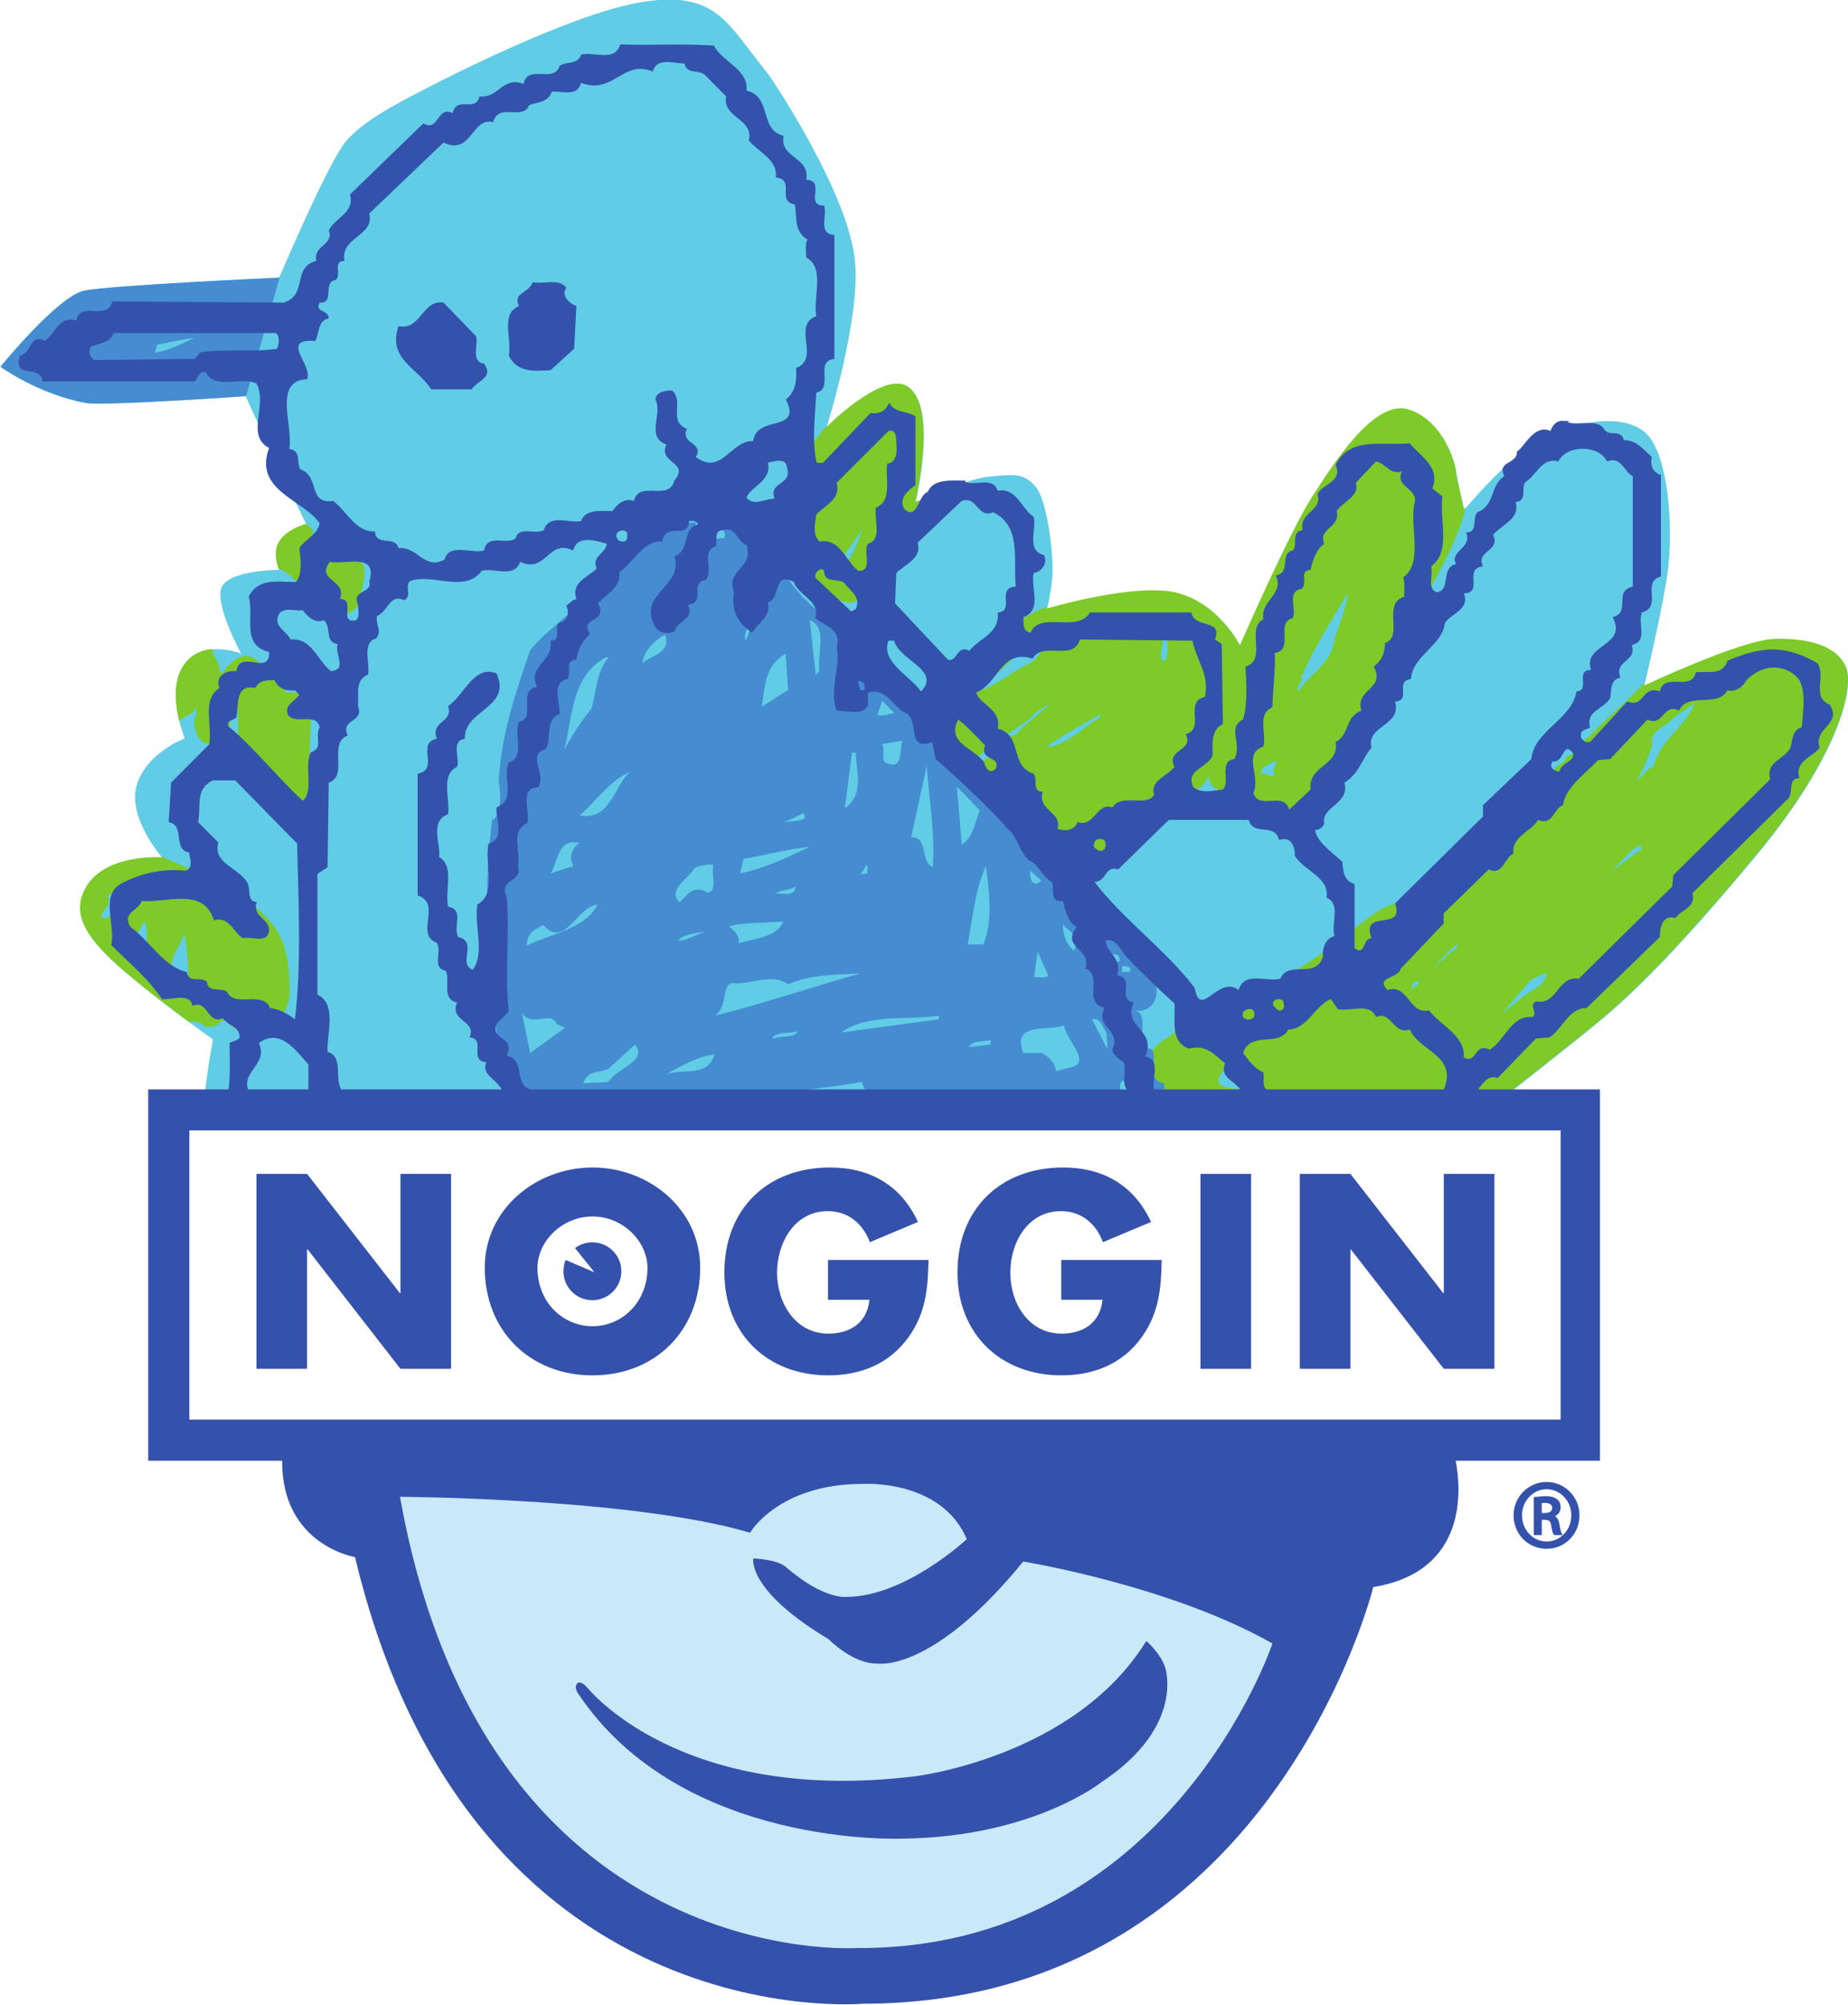 <?xml version="1.0" encoding="UTF-8" standalone="no"?>
<!-- Created with Inkscape (http://www.inkscape.org/) -->
<svg
   xmlns:dc="http://purl.org/dc/elements/1.1/"
   xmlns:cc="http://web.resource.org/cc/"
   xmlns:rdf="http://www.w3.org/1999/02/22-rdf-syntax-ns#"
   xmlns:svg="http://www.w3.org/2000/svg"
   xmlns="http://www.w3.org/2000/svg"
   xmlns:xlink="http://www.w3.org/1999/xlink"
   xmlns:sodipodi="http://sodipodi.sourceforge.net/DTD/sodipodi-0.dtd"
   xmlns:inkscape="http://www.inkscape.org/namespaces/inkscape"
   width="189"
   height="205"
   id="svg2"
   sodipodi:version="0.32"
   inkscape:version="0.45.1"
   inkscape:output_extension="org.inkscape.output.svg.inkscape"
   version="1.0">
  <g
     inkscape:label="Layer 1"
     inkscape:groupmode="layer"
     id="layer1"
     transform="translate(-24.416,-832.011)">
    <g
       id="g3766"
       clip-path="url(#id36)"
       transform="matrix(1,0,0,-1,-108.977,1796.718)">
      <g
         id="g3768"
         clip-path="url(#id37)">
        <g
           id="g3770"
           transform="matrix(5.04,0,0,4.963,536.974,923.908)">
          <use
             id="use3772"
             xlink:href="#id38"
             x="0"
             y="0"
             width="744.094"
             height="1052.362" />
        </g>
      </g>
    </g>
    <g
       id="g9522"
       clip-path="url(#id123)"
       transform="matrix(1,0,0,-1,-108.977,1796.718)">
      <g
         id="g9524"
         transform="matrix(2.989,-5.628,-2.368,-1.258,127.814,907.274)">
        <g
           id="g9526"
           clip-path="url(#id124)">
          <g
             id="g9528"
             transform="matrix(0.462,0,0,-0.929,-9.701e-2,0.965)">
            <use
               id="use9530"
               xlink:href="#id125"
               x="0"
               y="0"
               width="744.094"
               height="1052.362" />
          </g>
        </g>
      </g>
    </g>
    <g
       id="g9532"
       clip-path="url(#id126)"
       transform="matrix(1,0,0,-1,-108.977,1796.718)">
      <g
         id="g9534"
         transform="matrix(2.989,-5.628,-1.607,-0.854,125.844,906.227)">
        <g
           id="g9536"
           clip-path="url(#id127)">
          <g
             id="g9538"
             transform="matrix(0.592,0,0,-1.612,0.257,1.096)">
            <use
               id="use9540"
               xlink:href="#id128"
               x="0"
               y="0"
               width="744.094"
               height="1052.362" />
          </g>
        </g>
      </g>
    </g>
    <g
       id="g9542"
       clip-path="url(#id129)"
       transform="matrix(1,0,0,-1,-108.977,1796.718)">
      <g
         id="g9544"
         transform="matrix(2.989,-5.628,-3.65,-1.938,130.574,908.739)">
        <g
           id="g9546"
           clip-path="url(#id130)">
          <g
             id="g9548"
             transform="matrix(0.953,0,0,-1.02,0.156,1.043)">
            <use
               id="use9550"
               xlink:href="#id131"
               x="0"
               y="0"
               width="744.094"
               height="1052.362" />
          </g>
        </g>
      </g>
    </g>
    <g
       id="g9552"
       clip-path="url(#id132)"
       transform="matrix(1,0,0,-1,-108.977,1796.718)">
      <g
         id="g9554"
         transform="matrix(3.048,0,0,-0.768,128.262,907.264)">
        <g
           id="g9556"
           clip-path="url(#id133)">
          <g
             id="g9558"
             transform="matrix(1,0,0,-0.752,-3.304e-3,0.876)">
            <use
               id="use9560"
               xlink:href="#id134"
               x="0"
               y="0"
               width="744.094"
               height="1052.362" />
          </g>
        </g>
      </g>
    </g>
    <g
       id="g9570"
       clip-path="url(#id138)"
       transform="matrix(1,0,0,-1,-108.977,1796.718)">
      <g
         id="g9572"
         transform="matrix(0,7.154,7.154,0,128.105,898.522)">
        <g
           id="g9574"
           clip-path="url(#id139)">
          <g
             id="g9576"
             transform="matrix(9.5924e-2,0,0,-0.481,0.756,0.229)">
            <use
               id="use9578"
               xlink:href="#id140"
               x="0"
               y="0"
               width="744.094"
               height="1052.362" />
          </g>
        </g>
      </g>
    </g>
    <g
       id="g9580"
       clip-path="url(#id141)"
       transform="matrix(1,0,0,-1,-108.977,1796.718)">
      <g
         id="g9582"
         transform="matrix(-1.304,5.85,2.852,0.636,124.526,901.551)">
        <g
           id="g9584"
           clip-path="url(#id142)">
          <g
             id="g9586"
             transform="matrix(1.042,0,0,-0.978,-0.135,1.01)">
            <use
               id="use9588"
               xlink:href="#id143"
               x="0"
               y="0"
               width="744.094"
               height="1052.362" />
          </g>
        </g>
      </g>
    </g>
    <g
       id="g9590"
       clip-path="url(#id144)"
       transform="matrix(1,0,0,-1,-108.977,1796.718)">
      <g
         id="g9592"
         transform="matrix(3.042,0,0,-0.768,124.73,907.264)">
        <g
           id="g9594"
           clip-path="url(#id145)">
          <g
             id="g9596"
             transform="matrix(1,0,0,-0.752,-3.273e-3,0.876)">
            <use
               id="use9598"
               xlink:href="#id146"
               x="0"
               y="0"
               width="744.094"
               height="1052.362" />
          </g>
        </g>
      </g>
    </g>
    <g
       id="g9600"
       clip-path="url(#id147)"
       transform="matrix(1,0,0,-1,-108.977,1796.718)">
      <g
         id="g9602"
         transform="matrix(1.095,0,0,-0.768,126.251,901.791)">
        <g
           id="g9604"
           clip-path="url(#id148)">
          <g
             id="g9606"
             transform="matrix(2.779,0,0,-0.751,-1.399,0.876)">
            <use
               id="use9608"
               xlink:href="#id149"
               x="0"
               y="0"
               width="744.094"
               height="1052.362" />
          </g>
        </g>
      </g>
    </g>
    <g
       id="g9610"
       clip-path="url(#id150)"
       transform="matrix(1,0,0,-1,-108.977,1796.718)">
      <g
         id="g9612"
         transform="matrix(-4.42,4.42,1.202,1.202,130.805,903.257)">
        <g
           id="g9614"
           clip-path="url(#id151)">
          <g
             id="g9616"
             transform="matrix(0.458,0,0,-1.682,0.274,1.184)">
            <use
               id="use9618"
               xlink:href="#id152"
               x="0"
               y="0"
               width="744.094"
               height="1052.362" />
          </g>
        </g>
      </g>
    </g>
    <g
       id="g9620"
       clip-path="url(#id153)"
       transform="matrix(1,0,0,-1,-108.977,1796.718)">
      <g
         id="g9622"
         transform="matrix(-4.42,4.42,2.627,2.627,128.393,900.844)">
        <g
           id="g9624"
           clip-path="url(#id154)">
          <g
             id="g9626"
             transform="matrix(0.564,0,0,-0.949,-0.122,0.974)">
            <use
               id="use9628"
               xlink:href="#id155"
               x="0"
               y="0"
               width="744.094"
               height="1052.362" />
          </g>
        </g>
      </g>
    </g>
    <g
       id="g9630"
       clip-path="url(#id156)"
       transform="matrix(1,0,0,-1,-108.977,1796.718)">
      <g
         id="g9632"
         transform="matrix(1.099,0,0,-0.772,129.783,901.796)">
        <g
           id="g9634"
           clip-path="url(#id157)">
          <g
             id="g9636"
             transform="matrix(2.773,0,0,-0.753,-1.393,0.876)">
            <use
               id="use9638"
               xlink:href="#id158"
               x="0"
               y="0"
               width="744.094"
               height="1052.362" />
          </g>
        </g>
      </g>
    </g>
    <g
       id="g10128"
       clip-path="url(#id189)"
       transform="matrix(1,0,0,-1,-108.977,1796.718)">
      <g
         id="g10130"
         clip-path="url(#id190)">
        <g
           id="g10132"
           transform="matrix(5.04,0,0,4.848,279.143,797.977)">
          <use
             id="use10134"
             xlink:href="#id191"
             x="0"
             y="0"
             width="744.094"
             height="1052.362" />
        </g>
      </g>
    </g>
    <g
       id="g10492"
       clip-path="url(#id223)"
       transform="matrix(1,0,0,-1,-108.977,1796.718)">
      <g
         id="g10494"
         clip-path="url(#id224)">
        <g
           id="g10496"
           clip-path="url(#id225)">
          <g
             id="g10498"
             transform="matrix(40.089,0,0,20.1,350.61,945.97)">
            <use
               id="use10500"
               xlink:href="#id226"
               x="0"
               y="0"
               width="744.094"
               height="1052.362" />
          </g>
        </g>
      </g>
    </g>
    <g
       id="g10728"
       clip-path="url(#id242)"
       transform="matrix(1,0,0,-1,-108.977,1796.718)">
      <g
         id="g10730"
         transform="matrix(8.4,0,0,8.391,437.857,826.414)">
        <use
           id="use10732"
           xlink:href="#id243"
           x="0"
           y="0"
           width="744.094"
           height="1052.362" />
      </g>
    </g>
    <g
       id="g11250"
       clip-path="url(#id290)"
       transform="matrix(1,0,0,-1,-108.977,1796.718)">
      <g
         id="g11252"
         transform="matrix(-8.678,12.389,14.345,10.04,421.369,789.323)">
        <g
           id="g11254"
           clip-path="url(#id291)">
          <g
             id="g11256"
             transform="matrix(1.091,0,0,-1.095,-0.101,0.991)">
            <use
               id="use11258"
               xlink:href="#id292"
               x="0"
               y="0"
               width="744.094"
               height="1052.362" />
          </g>
        </g>
      </g>
    </g>
    <g
       id="g11322"
       clip-path="url(#id299)"
       transform="matrix(1,0,0,-1,-108.977,1796.718)">
      <g
         id="g11324"
         transform="matrix(9.419,-9.498,-6.99,-7.048,211.691,779.406)">
        <g
           id="g11326"
           clip-path="url(#id300)">
          <g
             id="g11328"
             transform="matrix(1.151,0,0,-1.552,-1.7009e-2,1.203)">
            <use
               id="use11330"
               xlink:href="#id301"
               x="0"
               y="0"
               width="744.094"
               height="1052.362" />
          </g>
        </g>
      </g>
    </g>
    <g
       id="g11332"
       clip-path="url(#id302)"
       transform="matrix(1,0,0,-1,-108.977,1796.718)">
      <g
         id="g11334"
         transform="matrix(-11.075,-2.993,-3.117,11.73,221.587,769.219)">
        <g
           id="g11336"
           clip-path="url(#id303)">
          <g
             id="g11338"
             transform="matrix(1.081,0,0,-1.085,-4.0782e-2,1.04)">
            <use
               id="use11340"
               xlink:href="#id304"
               x="0"
               y="0"
               width="744.094"
               height="1052.362" />
          </g>
        </g>
      </g>
    </g>
    <g
       id="g11492"
       clip-path="url(#id319)"
       transform="matrix(15.183,0,0,-15.183,-5557.79,12661.801)">
      <g
         id="g11494"
         clip-path="url(#id320)">
        <g
           id="g11496"
           clip-path="url(#id321)">
          <path
             id="path11498"
             d="M 369.045,771.606 C 369.009,771.672 369.038,771.752 369.052,771.869 C 369.067,771.987 369.096,772.147 369.096,772.147 C 369.096,772.147 368.833,772.33 368.592,772.528 C 368.35,772.725 368.153,772.91 368.214,773.105 C 368.308,773.403 368.755,773.37 368.755,773.37 C 368.755,773.37 368.517,773.64 368.583,773.86 C 368.649,774.079 368.906,774.174 368.906,774.174 C 368.906,774.174 368.775,774.496 368.906,774.672 C 369.038,774.847 369.286,774.745 369.286,774.745 C 369.286,774.745 369.089,775.104 369.162,775.206 C 369.235,775.309 369.542,775.309 369.542,775.309 C 369.542,775.309 369.491,775.426 369.55,775.506 C 369.608,775.587 369.725,775.616 369.725,775.616 L 369.506,776.062 L 369.316,776.479 C 369.316,776.479 368.357,776.412 368.239,776.433 C 367.918,776.491 367.663,776.677 367.663,776.677 C 367.663,776.677 368.05,777.152 368.226,777.189 C 368.401,777.226 369.542,777.277 369.542,777.277 C 369.542,777.277 369.872,778.052 369.989,778.192 C 370.106,778.331 370.318,778.44 370.486,778.528 C 370.654,778.616 371.481,779.04 371.956,779.128 C 372.432,779.216 372.541,779.026 372.724,778.792 C 372.907,778.557 372.849,778.63 372.849,778.63 C 372.849,778.63 373.384,777.846 373.422,777.376 C 373.455,776.983 373.229,776.267 373.229,776.267 C 373.229,776.267 373.602,776.64 373.77,776.545 C 373.987,776.423 373.829,775.762 373.829,775.762 C 373.829,775.762 374.163,775.922 374.324,775.937 C 374.485,775.951 374.555,775.966 374.636,775.871 C 374.716,775.776 374.752,775.449 374.752,775.307 C 374.751,775.187 374.714,775.045 374.714,775.045 C 374.714,775.045 375.328,775.228 375.606,775.147 C 375.884,775.067 376.016,774.796 376.016,774.796 C 376.016,774.796 376.352,775.565 376.499,775.791 C 376.645,776.018 376.923,776.465 377.157,776.384 C 377.391,776.304 377.464,776.026 377.471,775.967 C 377.479,775.909 377.525,775.713 377.525,775.713 C 377.525,775.713 377.853,776.114 378.094,776.217 C 378.336,776.319 378.586,776.353 378.733,776.243 C 378.879,776.133 378.934,775.71 378.901,775.344 C 378.882,775.131 378.737,774.526 378.737,774.526 C 378.737,774.526 379.388,774.833 379.615,774.84 C 379.841,774.847 380.039,774.796 380.098,774.65 C 380.156,774.504 380.032,774.035 379.497,773.391 C 378.964,772.747 378.657,772.455 378.466,772.294 C 378.276,772.133 377.647,771.643 377.647,771.643 C 377.647,771.643 369.082,771.54 369.045,771.606"
             style="fill:#61cce5;fill-rule:evenodd;stroke:none" />
          <path
             id="path11500"
             d="M 373.129,776.153 C 373.161,776.195 373.194,776.238 373.229,776.278 C 373.227,776.273 373.227,776.27 373.227,776.27 C 373.227,776.27 373.599,776.643 373.768,776.548 C 373.985,776.426 373.826,775.766 373.826,775.766 C 373.826,775.766 373.837,775.77 373.854,775.778 C 373.853,775.772 373.853,775.765 373.852,775.758 C 373.769,775.521 373.572,775.363 373.473,775.134 C 373.449,775.11 373.422,775.09 373.386,775.086 C 373.276,775.098 373.212,775.185 373.149,775.256 C 373.114,775.311 373.177,775.379 373.129,775.426 C 373.133,775.556 373.125,775.675 373.102,775.786 C 373.094,775.92 373.106,776.042 373.129,776.153 z M 373.346,775.402 C 373.355,775.379 373.331,775.351 373.346,775.343 C 373.433,775.422 373.449,775.556 373.504,775.659 C 373.469,775.56 373.398,775.489 373.346,775.402"
             style="fill:#7dca28;fill-rule:nonzero;stroke:none" />
          <path
             id="path11502"
             d="M 374.241,773.88 L 373.808,774.326 C 373.818,774.339 373.829,774.351 373.839,774.363 C 373.909,774.455 374.02,774.498 374.101,774.579 C 374.232,774.694 374.332,774.845 374.49,774.929 C 374.555,774.988 374.631,775.029 374.715,775.061 C 374.713,775.053 374.711,775.048 374.711,775.048 C 374.711,775.048 375.326,775.231 375.604,775.151 C 375.882,775.07 376.013,774.8 376.013,774.8 C 376.013,774.8 376.35,775.568 376.496,775.795 C 376.642,776.021 376.921,776.468 377.155,776.388 C 377.389,776.307 377.462,776.029 377.469,775.97 C 377.476,775.912 377.522,775.716 377.522,775.716 C 377.522,775.716 377.526,775.722 377.534,775.731 C 377.501,775.559 377.37,775.323 377.297,775.184 C 377.204,774.86 377.012,774.613 376.881,774.313 C 376.785,774.097 376.623,773.928 376.542,773.704 C 376.523,773.658 376.465,773.681 376.427,773.677 C 376.28,773.716 376.134,773.747 375.992,773.785 C 375.918,773.823 375.792,773.816 375.803,773.935 C 375.776,773.812 375.633,773.801 375.576,773.704 C 375.457,773.623 375.349,773.535 375.214,773.481 C 375.092,773.376 374.923,773.342 374.763,773.293 L 374.241,773.88 z M 376.739,775.149 L 376.665,775.029 C 376.581,774.883 376.492,774.744 376.427,774.586 C 376.438,774.54 376.388,774.54 376.407,774.49 C 376.477,774.602 376.615,774.667 376.646,774.814 C 376.669,774.929 376.731,775.033 376.739,775.149 z M 374.725,774.883 C 374.683,774.852 374.633,774.833 374.602,774.791 C 374.471,774.721 374.375,774.602 374.271,774.498 C 374.386,774.54 374.475,774.621 374.587,774.675 C 374.675,774.71 374.69,774.821 374.756,774.883 L 374.725,774.883 z M 375.503,774.864 C 375.495,774.814 375.476,774.771 375.483,774.71 C 375.491,774.702 375.503,774.683 375.514,774.702 C 375.526,774.744 375.541,774.837 375.503,774.864 z M 375.26,774.675 L 375.252,774.675 C 375.245,774.721 375.28,774.748 375.28,774.791 C 375.295,774.748 375.275,774.706 375.26,774.675 z M 375.072,774.567 C 375.091,774.521 375.033,774.529 375.022,774.509 L 375.01,774.509 C 375.022,774.532 375.048,774.556 375.072,774.567 z M 374.698,774.109 C 374.71,774.12 374.737,774.12 374.756,774.12 C 374.856,774.155 374.94,774.221 375.022,774.286 C 375.041,774.297 375.075,774.301 375.072,774.336 C 374.948,774.263 374.814,774.194 374.698,774.109 z M 375.376,774.328 C 375.399,774.278 375.341,774.301 375.326,774.286 C 375.326,774.317 375.357,774.317 375.376,774.328 z M 374.751,774.432 C 374.708,774.378 374.635,774.363 374.601,774.309 C 374.493,774.224 374.377,774.163 374.273,774.07 C 374.258,774.047 374.227,774.047 374.216,774.02 C 374.369,773.997 374.373,774.182 374.504,774.197 C 374.578,774.29 374.689,774.347 374.751,774.432 z M 376.15,773.935 C 376.188,773.947 376.203,773.916 376.246,773.924 C 376.242,773.935 376.253,773.955 376.234,773.955 C 376.246,773.978 376.253,774.001 376.265,774.024 C 376.215,774.009 376.161,773.986 376.15,773.935 z M 375.11,774.012 C 375.01,773.962 374.91,773.897 374.81,773.866 C 374.906,773.92 374.995,773.986 375.11,774.012"
             style="fill:#7dca28;fill-rule:nonzero;stroke:none" />
          <path
             id="path11504"
             d="M 370.112,775.334 C 370.085,775.388 370.02,775.384 369.974,775.407 C 369.866,775.372 369.912,775.503 369.847,775.519 C 369.75,775.476 369.793,775.584 369.743,775.604 L 369.72,775.618 C 369.701,775.613 369.6,775.582 369.547,775.509 C 369.538,775.496 369.531,775.481 369.526,775.466 C 369.518,775.437 369.518,775.407 369.522,775.381 C 369.526,775.351 369.534,775.327 369.538,775.317 C 369.621,775.286 369.67,775.213 369.731,775.153 C 369.831,775.118 369.87,774.995 370.008,775.014 C 370.035,775.033 370.062,775.045 370.078,775.08 C 370.089,775.164 370.128,775.249 370.112,775.334"
             style="fill:#7dca28;fill-rule:nonzero;stroke:none" />
          <path
             id="path11506"
             d="M 368.981,774.386 C 369,774.351 368.973,774.324 368.969,774.293 C 368.973,774.228 368.992,774.163 369.05,774.139 C 369.1,774.136 369.15,774.139 369.166,774.17 C 369.227,774.221 369.2,774.328 369.258,774.378 C 369.27,774.317 369.262,774.251 369.266,774.19 C 369.285,774.078 369.285,773.939 369.404,773.901 C 369.423,773.893 369.42,773.858 369.45,773.854 C 369.462,773.812 369.52,773.808 369.531,773.758 C 369.581,773.739 369.612,773.689 369.682,773.693 C 369.751,773.704 369.755,773.793 369.766,773.851 C 369.735,773.986 369.747,774.167 369.758,774.309 C 369.716,774.336 369.712,774.394 369.705,774.448 C 369.682,774.486 369.62,774.49 369.581,774.479 C 369.597,774.559 369.566,774.602 369.52,774.633 C 369.474,774.64 369.439,774.625 369.416,774.61 L 369.416,774.671 C 369.397,774.71 369.354,774.725 369.312,774.733 C 369.243,774.713 369.196,774.671 369.158,774.613 L 369.139,774.629 C 369.146,774.694 369.096,774.713 369.092,774.775 C 369.092,774.776 369.091,774.776 369.09,774.776 C 369.024,774.77 368.955,774.744 368.904,774.675 C 368.823,774.567 368.841,774.403 368.868,774.293 C 368.87,774.294 368.871,774.293 368.873,774.293 C 368.908,774.332 368.969,774.332 368.981,774.386"
             style="fill:#7dca28;fill-rule:nonzero;stroke:none" />
          <path
             id="path11508"
             d="M 368.93,772.268 C 368.834,772.339 368.709,772.433 368.589,772.531 C 368.348,772.729 368.15,772.914 368.212,773.108 C 368.306,773.406 368.752,773.373 368.752,773.373 C 368.752,773.373 368.75,773.375 368.747,773.379 C 369.003,773.267 369.312,773.147 369.489,772.93 C 369.585,772.822 369.612,772.66 369.612,772.483 C 369.62,772.379 369.558,772.324 369.554,772.232 C 369.52,772.194 369.458,772.194 369.404,772.209 C 369.381,772.217 369.362,772.232 369.35,772.251 C 369.323,772.232 369.3,772.217 369.254,772.224 C 369.204,772.217 369.189,772.309 369.142,772.259 C 369.119,772.236 369.085,772.228 369.042,772.232 C 369.021,772.264 368.976,772.267 368.93,772.268 z M 368.388,773.114 C 368.419,773.033 368.33,773.014 368.349,772.964 C 368.457,772.953 368.423,773.084 368.465,773.134 C 368.45,773.114 368.403,773.138 368.388,773.114 z M 368.634,772.941 L 368.58,772.849 C 368.542,772.783 368.611,772.76 368.627,772.714 C 368.65,772.725 368.63,772.764 368.65,772.779 C 368.646,772.833 368.661,772.902 368.634,772.941 z M 368.904,772.868 C 368.881,772.772 368.804,772.721 368.819,772.602 C 368.811,772.59 368.811,772.575 368.811,772.556 L 368.927,772.529 C 368.935,772.652 368.919,772.76 368.904,772.868"
             style="fill:#7dca28;fill-rule:nonzero;stroke:none" />
          <path
             id="path11510"
             d="M 375.333,772.019 C 375.366,772.041 375.399,772.062 375.433,772.082 C 375.472,772.136 375.541,772.159 375.587,772.209 C 375.699,772.221 375.738,772.332 375.857,772.328 C 375.942,772.371 376.034,772.398 376.111,772.452 C 376.33,772.567 376.546,772.69 376.727,772.868 C 376.846,772.914 376.923,773.03 377.058,773.06 C 377.135,773.13 377.278,773.107 377.343,773.191 C 377.366,773.218 377.393,773.226 377.416,773.245 C 377.54,773.353 377.647,773.477 377.77,773.577 L 378.132,773.947 C 378.128,774.012 378.213,773.989 378.209,774.051 C 378.29,774.066 378.309,774.155 378.371,774.19 C 378.483,774.317 378.617,774.413 378.729,774.54 C 378.732,774.542 378.735,774.543 378.738,774.545 C 378.736,774.534 378.735,774.529 378.735,774.529 C 378.735,774.529 379.385,774.836 379.612,774.844 C 379.839,774.851 380.036,774.8 380.095,774.653 C 380.154,774.507 380.029,774.039 379.495,773.395 C 378.961,772.751 378.654,772.458 378.464,772.297 C 378.329,772.183 377.975,771.905 377.779,771.752 C 377.596,771.756 377.37,771.78 377.223,771.751 L 376.638,771.751 C 376.608,771.704 376.523,771.735 376.496,771.689 C 376.315,771.62 376.053,771.662 375.834,771.65 C 375.799,771.716 375.676,771.662 375.626,771.704 C 375.595,771.716 375.549,771.708 375.526,771.724 C 375.497,771.724 375.467,771.724 375.437,771.724 L 375.333,772.019 z M 378.914,774.29 C 378.864,774.251 378.764,774.209 378.791,774.124 C 378.756,774.039 378.733,773.955 378.679,773.889 C 378.725,773.912 378.752,773.966 378.802,773.989 C 378.845,774.17 379.022,774.255 379.08,774.421 C 379.033,774.367 378.96,774.344 378.914,774.29 z M 378.71,773.458 C 378.633,773.415 378.579,773.338 378.513,773.276 C 378.583,773.322 378.648,773.384 378.721,773.427 L 378.71,773.458 z M 376.896,772.675 C 376.92,772.683 376.939,772.698 376.966,772.698 C 377.058,772.718 377.127,772.783 377.17,772.856 C 377.077,772.798 376.97,772.756 376.896,772.675 z M 377.478,772.791 C 377.428,772.744 377.355,772.687 377.324,772.629 C 377.347,772.648 377.358,772.679 377.389,772.687 C 377.408,772.737 377.485,772.737 377.478,772.791 z M 377.959,772.532 C 377.901,772.456 377.832,772.394 377.782,772.317 C 377.82,772.359 377.863,772.382 377.901,772.417 C 377.959,772.479 378.075,772.498 378.082,772.598 C 378.04,772.575 377.99,772.567 377.959,772.532 z M 377.181,772.525 C 377.17,772.521 377.17,772.486 377.181,772.483 C 377.189,772.506 377.223,772.513 377.223,772.544 C 377.212,772.536 377.189,772.536 377.181,772.525 z M 375.992,771.989 C 375.953,771.939 375.853,771.943 375.872,771.851 C 375.93,771.793 376.073,771.82 376.161,771.828 L 376.161,771.866 C 376.096,771.901 376.073,771.978 375.992,771.989"
             style="fill:#7dca28;fill-rule:nonzero;stroke:none" />
          <path
             id="path11512"
             d="M 372.345,775.63 C 372.361,775.581 372.313,775.54 372.329,775.5 L 372.54,775.524 C 372.564,775.573 372.499,775.589 372.483,775.622 C 372.751,775.589 372.897,775.321 373.068,775.126 C 373.604,774.614 374.156,774.086 374.651,773.558 C 375,773.273 375.211,772.875 375.447,772.518 C 375.472,772.404 375.407,772.331 375.309,772.339 C 375.423,772.306 375.284,772.103 375.423,772.079 C 375.463,771.998 375.374,771.876 375.504,771.851 L 375.504,771.665 L 375.276,771.665 C 375.228,771.738 375.341,771.851 375.22,771.868 C 375.179,771.811 375.244,771.746 375.236,771.673 L 371.2,771.665 C 371.151,771.673 371.062,771.681 371.054,771.754 C 371.192,771.924 370.989,772.071 371.005,772.25 C 370.94,772.729 370.916,773.184 370.981,773.655 L 370.981,773.623 C 371.038,773.663 371.038,773.801 371.021,773.883 C 371.038,774.2 371.135,774.484 371.233,774.768 C 371.371,774.939 371.622,775.077 371.72,775.272 C 371.842,775.418 372.036,775.443 372.126,775.597 C 372.191,775.622 372.272,775.622 372.345,775.63 z M 372.353,775.321 C 372.329,775.313 372.321,775.305 372.329,775.272 C 372.337,775.288 372.369,775.296 372.353,775.321 z M 372.767,775.175 C 372.654,775.158 372.759,775.045 372.678,775.012 C 372.751,774.955 372.654,774.89 372.686,774.833 C 372.743,774.988 372.808,775.142 372.889,775.28 C 372.8,775.362 372.784,775.231 372.767,775.175 z M 373.116,774.971 L 373.157,774.598 L 373.181,774.63 C 373.165,774.744 373.238,774.923 373.116,774.971 z M 371.988,774.679 C 372.045,774.736 372.183,774.744 372.142,774.874 C 372.069,774.833 371.996,774.76 371.988,774.679 z M 372.97,774.5 L 372.954,774.744 C 372.808,774.663 372.816,774.517 372.792,774.387 L 372.97,774.5 z M 371.744,774.72 C 371.452,774.565 371.541,774.183 371.403,773.94 C 371.444,774.094 371.541,774.24 371.647,774.378 C 371.679,774.492 371.679,774.622 371.76,774.72 L 371.744,774.72 z M 373.604,774.427 L 373.571,774.33 C 373.612,774.321 373.652,774.338 373.685,774.346 L 373.604,774.427 z M 373.604,774.135 C 373.628,774.094 373.587,774.013 373.644,774.004 C 373.75,773.964 373.717,774.118 373.742,774.159 C 373.693,774.151 373.644,774.143 373.604,774.135 z M 373.401,774.078 L 373.352,773.704 C 373.482,773.793 373.433,773.94 373.425,774.078 L 373.401,774.078 z M 373.904,773.988 L 373.799,773.509 C 373.92,773.509 373.855,773.347 373.945,773.306 C 373.961,773.542 373.92,773.761 373.904,773.988 z M 371.907,773.948 C 371.777,773.899 371.671,773.745 371.566,773.655 C 371.777,773.615 371.801,773.866 371.907,773.948 z M 374.107,773.85 L 374.14,773.46 C 374.213,773.501 374.229,773.606 374.262,773.688 L 374.107,773.85 z M 373.076,773.671 L 372.938,773.606 C 372.987,773.623 373.043,773.606 373.084,773.639 L 373.076,773.671 z M 371.371,773.265 L 371.525,773.314 C 371.492,773.363 371.509,773.436 371.566,773.468 C 371.419,773.509 371.419,773.338 371.371,773.265 z M 372.67,773.363 L 372.646,773.265 C 372.816,773.298 372.962,773.371 373.116,773.444 C 372.962,773.428 372.816,773.387 372.67,773.363 z M 372.345,773.306 C 372.304,773.233 372.15,773.152 372.24,773.07 L 372.288,773.119 C 372.321,773.16 372.386,773.168 372.426,773.135 C 372.499,773.143 372.451,773.257 372.467,773.322 C 372.418,773.33 372.386,773.314 372.345,773.306 z M 373.498,773.322 L 373.458,773.257 L 373.506,773.265 C 373.498,773.282 373.514,773.322 373.498,773.322 z M 374.302,773.314 C 374.229,773.152 374.213,772.965 374.18,772.786 L 374.286,772.786 C 374.351,772.94 374.326,773.152 374.302,773.314 z M 374.602,773.282 C 374.594,773.233 374.619,773.16 374.676,773.216 L 374.602,773.282 z M 372.873,773.119 C 372.889,773.152 373.019,773.087 373.019,773.176 C 372.97,773.143 372.914,773.16 372.873,773.119 z M 371.687,773.054 C 371.549,773.046 371.468,772.753 371.322,772.916 C 371.249,772.883 371.216,772.859 371.208,772.778 C 371.354,772.851 371.606,772.891 371.687,773.054 z M 374.814,773.005 C 374.822,772.907 374.814,772.81 374.895,772.745 C 374.976,772.883 374.765,772.875 374.814,773.005 z M 372.573,772.907 C 372.605,772.883 372.646,772.843 372.637,772.794 C 372.743,772.826 372.897,772.835 372.938,772.94 C 372.816,772.932 372.629,772.932 372.573,772.907 z M 372.231,772.81 C 372.321,772.818 372.386,772.883 372.475,772.883 C 372.386,772.867 372.256,772.859 372.231,772.81 z M 374.651,772.737 L 374.627,772.566 C 374.659,772.566 374.7,772.558 374.724,772.574 L 374.651,772.737 z M 375.138,772.696 C 375.147,772.672 375.179,772.664 375.203,772.672 L 375.203,772.688 C 375.203,772.721 375.155,772.737 375.138,772.696 z M 375.22,772.64 L 375.22,772.599 C 375.236,772.607 375.276,772.591 375.276,772.615 C 375.276,772.64 375.244,772.64 375.22,772.64 z M 372.97,772.518 C 372.857,772.599 372.719,772.51 372.589,772.526 C 372.524,772.51 372.564,772.363 372.475,772.306 C 372.808,772.388 373.133,772.501 373.458,772.591 C 373.287,772.583 373.116,772.583 372.97,772.518 z M 371.176,772.331 L 371.233,772.055 L 371.468,772.225 L 371.411,772.25 C 371.379,772.347 371.233,772.217 371.176,772.331 z M 373.328,772.193 L 373.985,772.282 L 373.985,772.306 C 373.774,772.274 373.506,772.323 373.328,772.193 z M 375.017,772.282 L 375.122,772.079 L 375.114,772.193 C 375.09,772.225 375.073,772.298 375.017,772.282 z M 374.554,772.055 L 374.676,772.055 C 374.724,772.038 374.773,771.981 374.773,771.933 L 374.871,771.957 C 375.025,771.99 374.838,772.144 374.83,772.241 C 374.724,772.201 374.473,772.266 374.554,772.055 z M 372.865,772.16 L 372.873,772.152 C 372.93,772.176 373.011,772.152 373.035,772.201 C 372.978,772.185 372.905,772.201 372.865,772.16 z M 374.335,772.144 C 374.286,772.127 374.213,772.144 374.188,772.095 L 374.335,772.112 L 374.335,772.144 z M 371.939,772.112 L 371.76,771.949 C 371.687,771.917 371.622,771.941 371.59,771.851 L 371.76,771.86 C 371.817,771.957 372.028,771.998 371.939,772.112 z M 372.475,772.046 C 372.353,772.03 372.248,771.965 372.142,771.908 C 372.256,771.957 372.426,771.884 372.475,772.046 z M 373.466,771.86 C 373.198,771.811 372.914,771.794 372.637,771.762 L 373.506,771.762 L 373.466,771.86 z M 375.057,771.705 C 375.049,771.713 375.033,771.713 375.025,771.713 L 375.041,771.754 L 375.057,771.705"
             style="fill:#458cd1;fill-rule:nonzero;stroke:none" />
          <path
             id="path11514"
             d="M 369.319,776.479 C 369.319,776.479 368.36,776.412 368.242,776.433 C 367.921,776.492 367.666,776.677 367.666,776.677 C 367.666,776.677 368.053,777.152 368.229,777.189 C 368.404,777.226 369.545,777.277 369.545,777.277 L 369.319,776.479 z M 368.719,776.826 L 368.706,776.771 C 368.802,776.789 368.884,776.83 368.97,776.871 C 368.884,776.862 368.802,776.839 368.719,776.826"
             style="fill:#458cd1;fill-rule:nonzero;stroke:none" />
          <path
             id="path11516"
             d="M 379.988,774.4 C 379.859,774.453 379.965,774.589 379.904,774.68 C 379.904,774.68 379.767,774.769 379.616,774.773 C 379.465,774.777 379.297,774.696 379.297,774.696 C 379.267,774.597 379.168,774.627 379.085,774.62 C 379.054,774.483 378.873,774.627 378.842,774.49 C 378.721,774.536 378.743,774.377 378.622,774.422 L 378.372,774.149 L 378.342,774.149 C 378.326,774.164 378.304,774.172 378.311,774.202 C 378.311,774.232 378.349,774.232 378.372,774.248 C 378.342,774.361 378.463,774.369 378.508,774.445 C 378.516,774.498 378.508,774.574 378.577,774.582 C 378.531,774.703 378.691,774.688 378.653,774.802 C 378.766,774.832 378.691,774.938 378.721,775.022 C 378.865,775.06 378.713,775.227 378.85,775.265 L 378.85,775.948 C 378.796,775.963 378.774,776.016 378.789,776.069 C 378.728,776.123 378.683,776.183 378.599,776.183 C 378.584,776.259 378.501,776.206 378.47,776.252 C 378.425,776.335 378.288,776.274 378.22,776.305 L 378.235,776.312 L 378.197,776.312 C 378.144,776.32 378.114,776.274 378.106,776.244 C 377.993,776.297 377.924,776.123 377.879,776.107 C 377.886,776.016 377.742,776.047 377.795,775.94 C 377.697,775.88 377.735,775.743 377.613,775.697 C 377.575,775.652 377.621,775.561 377.537,775.561 C 377.583,775.455 377.424,775.439 377.469,775.348 C 377.363,775.325 377.439,775.174 377.34,775.158 C 377.272,775.181 377.317,775.272 377.302,775.333 C 377.439,775.432 377.355,775.644 377.378,775.804 L 377.31,775.857 C 377.363,776.001 377.242,776.062 377.158,776.161 C 376.953,776.145 376.756,776.206 376.658,776.016 C 376.71,775.902 376.566,775.887 376.536,775.819 C 376.574,775.705 376.407,775.697 376.437,775.576 C 376.354,775.568 376.407,775.477 376.369,775.439 C 376.278,775.424 376.362,775.288 376.255,775.272 C 376.316,775.143 376.149,775.105 376.172,774.976 C 376.051,774.916 376.202,774.703 376.051,774.657 C 376.058,774.544 376.066,774.407 376.035,774.301 C 375.922,774.248 376.035,774.134 375.975,774.035 C 375.868,774.02 375.952,773.883 375.899,773.83 C 375.838,773.823 375.755,773.8 375.701,773.845 C 375.641,773.959 375.793,773.974 375.83,774.058 C 375.83,774.126 375.815,774.232 375.899,774.27 L 375.891,774.809 L 375.846,774.84 C 375.899,774.984 375.709,774.908 375.686,775.022 L 375.004,775.022 C 374.913,774.878 374.67,775.037 374.602,774.885 C 374.548,774.9 374.556,774.946 374.556,774.991 C 374.685,775.037 374.602,775.189 374.624,775.288 C 374.678,775.295 374.723,775.356 374.693,775.409 C 374.571,775.439 374.647,775.584 374.624,775.667 C 374.541,775.72 374.511,775.865 374.382,775.842 C 374.351,775.94 374.23,775.872 374.161,775.902 L 374.169,775.91 C 374.071,775.91 373.949,775.925 373.911,775.834 C 373.843,775.811 373.843,775.637 373.752,775.72 C 373.714,775.789 373.775,775.842 373.828,775.88 L 373.828,776.343 C 373.775,776.38 373.684,776.365 373.653,776.434 L 373.646,776.426 C 373.623,776.373 373.577,776.358 373.525,776.365 L 373.206,776.031 C 373.191,776.031 373.168,776.024 373.16,776.039 C 373.13,776.183 373.153,776.358 373.16,776.502 C 373.282,776.532 373.145,776.715 373.282,776.73 L 373.282,777.565 C 373.168,777.572 373.236,777.694 373.213,777.762 C 373.077,777.762 373.229,777.929 373.092,777.937 C 373.123,778.089 372.91,778.081 372.94,778.233 C 372.773,778.271 372.864,778.498 372.69,778.536 C 372.705,778.681 372.531,778.726 372.47,778.84 C 372.265,778.855 372.03,778.84 371.84,778.848 C 371.802,778.726 371.666,778.802 371.575,778.779 C 371.56,778.711 371.469,778.734 371.431,778.703 C 371.393,778.582 371.218,778.719 371.188,778.582 C 371.044,778.635 371.021,778.483 370.892,778.498 C 370.862,778.385 370.74,778.506 370.71,778.385 C 370.604,778.438 370.619,778.255 370.513,778.316 L 370.02,777.838 C 370.05,777.709 369.921,777.686 369.876,777.595 C 369.914,777.496 369.769,777.496 369.792,777.39 C 369.625,777.345 369.739,777.162 369.572,777.109 L 368.419,777.117 C 368.381,776.98 368.199,777.125 368.176,776.988 C 368.062,777.026 368.032,776.897 367.964,776.851 C 367.858,776.904 367.88,776.768 367.797,776.753 C 367.744,776.586 367.934,776.699 367.949,776.578 L 368.973,776.578 C 368.996,776.601 369.003,776.654 369.049,776.639 C 369.109,776.517 369.292,776.616 369.39,776.563 C 369.466,776.419 369.314,776.214 369.474,776.13 C 369.367,775.842 369.709,775.781 369.815,775.622 C 369.8,775.545 369.716,775.515 369.678,775.455 C 369.686,775.386 369.701,775.288 369.656,775.227 C 369.534,775.227 369.398,775.257 369.337,775.128 C 369.375,774.991 369.284,774.802 369.474,774.756 C 369.481,774.589 369.276,774.779 369.254,774.627 C 369.178,774.635 369.109,774.589 369.14,774.513 C 369.018,774.437 369.094,774.263 369.071,774.134 L 368.814,773.876 L 368.798,773.61 C 368.912,773.587 368.821,773.428 368.935,773.405 C 368.942,773.367 368.965,773.299 368.912,773.283 C 368.738,773.299 368.601,773.261 368.472,773.193 C 368.336,773.109 368.442,772.912 368.411,772.782 C 368.556,772.638 368.647,772.57 368.753,772.418 C 368.814,772.411 368.942,772.464 368.958,772.373 C 369.064,772.418 369.056,772.244 369.162,772.289 C 369.2,772.236 369.276,772.236 369.276,772.16 C 369.261,772.137 369.231,772.137 369.208,772.122 C 369.208,772.018 369.215,771.907 369.201,771.81 L 368.66,771.81 L 368.66,769.309 L 369.562,769.309 C 369.559,768.74 370.053,768.66 370.053,768.66 C 370.831,765.41 373.474,765.652 373.474,765.652 C 376.221,765.652 376.912,768.458 376.912,768.458 C 377.554,768.564 377.503,769.124 377.467,769.309 L 378.439,769.309 L 378.439,771.81 L 377.618,771.81 C 377.654,771.855 377.684,771.909 377.75,771.887 L 378.008,772.153 L 378.099,772.16 C 378.19,772.221 378.228,772.358 378.349,772.358 L 378.842,772.836 C 378.842,772.896 378.857,772.988 378.948,772.965 C 378.994,773.026 379.085,773.033 379.062,773.132 L 379.707,773.769 C 379.745,773.807 379.699,773.906 379.783,773.906 C 379.745,774.02 379.874,774.05 379.919,774.111 C 379.874,774.248 380.071,774.263 379.988,774.4 z M 369.333,771.81 C 369.289,771.93 369.471,771.983 369.405,772.122 C 369.549,772.228 369.656,772.069 369.739,771.978 L 369.739,771.81 L 369.333,771.81 z M 369.961,771.81 C 369.912,771.882 369.978,772.032 369.868,772.062 C 369.86,772.183 369.936,772.38 369.8,772.449 L 369.8,773.261 L 369.868,773.306 L 369.876,773.876 C 370.012,773.921 369.868,774.141 370.004,774.194 C 369.951,774.308 370.118,774.278 370.073,774.392 C 370.08,774.475 370.05,774.566 370.141,774.604 C 370.156,774.68 370.096,774.817 370.194,774.847 C 370.24,774.893 370.187,774.946 370.202,774.999 C 370.278,775.029 370.285,775.151 370.384,775.105 C 370.452,775.136 370.361,775.227 370.452,775.242 C 370.604,775.272 370.801,775.158 370.907,775.303 C 370.991,775.325 371.127,775.25 371.165,775.363 C 371.34,775.28 371.355,775.523 371.522,775.439 C 371.552,775.553 371.689,775.5 371.749,775.485 C 371.742,775.417 371.643,775.401 371.681,775.318 C 371.62,775.257 371.507,775.227 371.544,775.113 C 371.514,775.105 371.499,775.083 371.476,775.067 C 371.499,775.022 371.484,774.961 371.431,774.954 C 371.385,774.923 371.453,774.832 371.37,774.832 C 371.393,774.688 371.211,774.665 371.279,774.521 C 371.142,774.498 371.279,774.308 371.158,774.286 C 371.12,774.21 371.203,774.043 371.089,774.012 C 371.044,773.906 371.142,773.762 371.006,773.709 C 370.998,773.633 371.067,773.496 370.953,773.466 C 370.922,773.337 371.013,773.124 370.877,773.056 C 370.854,772.904 370.93,772.737 370.847,772.616 C 370.74,772.654 370.884,772.806 370.748,772.836 C 370.71,772.912 370.793,773.018 370.68,773.041 C 370.657,773.155 370.725,773.314 370.619,773.375 C 370.634,773.458 370.551,773.617 370.68,773.663 C 370.695,773.769 370.627,773.929 370.74,773.982 C 370.763,774.035 370.695,774.156 370.793,774.172 C 370.786,774.369 371.112,774.377 371.006,774.612 C 370.854,774.673 370.786,774.46 370.68,774.392 C 370.718,774.278 370.558,774.293 370.604,774.172 C 370.46,774.141 370.627,773.967 370.475,773.936 L 370.475,773.116 C 370.642,773.063 370.452,772.851 370.604,772.798 C 370.642,772.729 370.566,772.631 370.665,772.608 C 370.695,772.54 370.634,772.418 370.74,772.395 C 370.687,772.266 370.877,772.274 370.824,772.16 C 370.938,772.153 370.816,772.001 370.938,771.993 C 370.901,771.912 371.001,771.882 371.041,771.81 L 369.961,771.81 z M 371.229,771.81 C 371.119,771.861 371.206,772.002 371.074,772.039 C 371.142,772.168 370.945,772.145 371.013,772.259 L 371.089,772.335 C 371.059,772.593 371.097,772.874 371.074,773.109 C 371.013,773.231 371.188,773.2 371.15,773.314 C 371.173,773.42 371.097,773.549 371.211,773.602 C 371.241,773.678 371.15,773.838 371.287,773.845 C 371.347,773.936 371.203,774.065 371.34,774.103 C 371.378,774.179 371.332,774.301 371.431,774.339 C 371.438,774.407 371.37,774.551 371.484,774.574 C 371.514,774.612 371.461,774.703 371.544,774.703 C 371.552,774.771 371.582,774.824 371.635,774.878 C 371.56,774.999 371.764,774.946 371.689,775.083 C 371.742,775.143 371.848,775.189 371.833,775.295 C 371.931,775.356 371.992,775.508 372.121,775.5 C 372.151,775.637 372.296,775.508 372.303,775.637 C 372.326,775.644 372.356,775.637 372.364,775.614 C 372.25,775.591 372.318,775.439 372.204,775.401 C 372.273,775.196 371.946,775.151 372.076,774.923 C 372.106,774.878 372.166,774.878 372.204,774.893 C 372.227,774.976 372.341,774.969 372.296,775.075 C 372.424,775.09 372.296,775.219 372.417,775.242 C 372.47,775.318 372.379,775.432 372.485,775.47 C 372.493,775.508 372.47,775.576 372.531,775.576 C 372.622,775.606 372.629,775.492 372.69,775.477 C 372.743,775.318 372.546,775.31 372.606,775.158 C 372.584,775.029 372.637,774.946 372.728,774.885 C 372.766,774.954 372.857,774.991 372.834,775.09 C 372.925,775.113 372.864,775.303 373.009,775.227 C 373.039,775.136 373.191,775.098 373.153,774.984 C 373.206,774.938 373.335,774.908 373.297,774.794 C 373.327,774.65 373.244,774.506 373.297,774.361 C 373.365,774.361 373.479,774.323 373.509,774.4 L 373.509,774.483 C 373.623,774.513 373.669,774.407 373.744,774.354 C 373.873,774.316 373.752,774.081 373.942,774.149 L 373.964,774.035 C 374.139,773.883 374.306,773.724 374.458,773.557 C 374.511,773.519 374.526,773.413 374.594,773.352 C 374.655,773.329 374.678,773.246 374.746,773.208 C 374.769,773.177 374.723,773.063 374.821,773.079 C 374.837,773.018 374.852,772.942 374.913,772.904 C 374.806,772.76 375.019,772.76 374.973,772.623 C 375.095,772.578 374.951,772.395 375.102,772.358 C 375.034,772.228 375.216,772.213 375.155,772.084 C 375.148,772.046 375.208,772.008 375.231,771.993 C 375.252,771.944 375.215,771.859 375.251,771.81 L 371.229,771.81 z M 375.434,771.81 C 375.42,771.888 375.484,772.017 375.375,772.031 C 375.459,772.213 375.216,772.228 375.3,772.395 C 375.178,772.418 375.315,772.562 375.186,772.578 C 375.224,772.699 375.11,772.729 375.11,772.813 C 375.186,772.828 375.208,772.745 375.254,772.699 C 375.353,772.593 375.466,772.486 375.573,772.388 C 375.58,772.274 375.542,772.13 375.671,772.084 C 375.785,772.115 375.838,772.046 375.914,771.986 C 375.877,771.89 375.969,771.874 376.016,771.81 L 375.434,771.81 z M 376.193,771.81 C 376.161,771.831 376.179,771.89 376.172,771.925 C 376.111,771.948 376.073,772.008 376.035,772.054 C 376.081,772.206 376.278,772.092 376.339,772.213 C 376.468,772.213 376.521,772.38 376.627,772.418 L 376.673,772.35 C 376.764,772.335 376.893,772.395 376.93,772.297 C 377.037,772.342 377.044,772.175 377.158,772.213 C 377.226,772.063 377.48,772.04 377.388,771.81 L 376.193,771.81 z M 372.553,778.498 C 372.523,778.354 372.743,778.347 372.705,778.202 C 372.773,778.119 372.902,778.073 372.887,777.952 C 373.024,777.937 372.887,777.792 373.016,777.77 C 373.031,777.679 373.009,777.588 373.1,777.534 C 373.084,777.504 373.092,777.458 373.092,777.413 C 373.221,777.345 373.137,777.147 373.16,777.018 C 372.993,776.957 373.191,776.73 373.024,776.669 C 373.031,776.578 373.016,776.502 372.955,776.457 C 373.069,776.229 372.758,776.358 372.735,776.176 C 372.584,776.183 372.523,775.94 372.348,776.069 C 372.409,776.168 372.242,776.153 372.288,776.259 C 372.159,776.312 372.273,776.441 372.189,776.517 C 372.144,776.517 372.083,776.51 372.076,776.457 C 372.129,776.358 372.007,776.206 372.151,776.153 C 372.091,776.024 372.311,776.039 372.204,775.91 C 372.166,775.766 371.969,775.918 371.931,775.773 C 371.871,775.796 371.818,775.751 371.787,775.705 C 371.711,775.705 371.605,775.72 371.575,775.637 C 371.491,775.622 371.362,775.69 371.324,775.576 C 371.264,775.545 371.158,775.606 371.135,775.523 C 371.082,775.47 370.945,775.561 370.922,775.439 C 370.831,775.417 370.687,775.492 370.657,775.379 C 370.52,775.303 370.475,775.47 370.346,775.455 C 370.323,775.545 370.194,775.462 370.187,775.568 C 370.058,775.561 369.997,775.705 369.906,775.773 C 369.731,775.751 369.822,775.933 369.686,775.986 C 369.656,776.024 369.694,776.115 369.61,776.123 C 369.64,776.274 369.496,776.586 369.731,776.593 C 369.769,776.692 369.542,776.866 369.785,776.851 C 369.815,776.904 369.8,776.988 369.876,777.003 C 369.876,777.064 369.777,777.041 369.815,777.109 C 369.921,777.102 369.83,777.246 369.921,777.261 C 369.967,777.291 369.898,777.39 369.982,777.39 C 369.951,777.55 370.187,777.557 370.149,777.709 L 370.649,778.187 C 370.839,778.096 370.839,778.362 370.983,778.324 C 371.021,778.46 371.18,778.331 371.226,778.438 C 371.271,778.46 371.355,778.453 371.378,778.529 C 371.446,778.536 371.552,778.491 371.575,778.589 C 371.795,778.506 371.855,778.749 372.06,778.665 C 372.083,778.764 372.204,778.719 372.273,778.719 C 372.288,778.643 372.364,778.681 372.409,778.643 L 372.553,778.498 z M 371.476,777.208 C 371.438,777.155 371.499,777.102 371.544,777.086 L 371.529,776.798 L 371.37,776.654 C 371.256,776.646 371.142,776.639 371.089,776.753 C 371.112,776.866 371.029,777.033 371.158,777.086 C 371.112,777.178 371.226,777.17 371.249,777.246 C 371.324,777.231 371.431,777.276 371.476,777.208 z M 370.869,776.882 C 370.884,776.828 370.831,776.707 370.922,776.699 C 370.991,776.601 370.877,776.586 370.839,776.525 L 370.566,776.525 C 370.475,776.669 370.27,776.73 370.346,776.95 C 370.498,776.92 370.505,777.132 370.649,777.109 L 370.869,776.882 z M 369.519,776.904 C 369.549,776.882 369.542,776.828 369.527,776.798 C 369.375,776.775 369.178,776.798 369.011,776.775 L 368.973,776.73 L 368.298,776.722 C 368.267,776.737 368.252,776.783 368.275,776.813 C 368.328,776.836 368.404,776.836 368.427,776.904 L 369.519,776.904 z M 373.699,776.161 C 373.706,776.1 373.699,776.031 373.638,776.024 C 373.623,775.933 373.676,775.773 373.562,775.728 C 373.547,775.652 373.608,775.515 373.509,775.485 C 373.471,775.439 373.547,775.295 373.441,775.303 C 373.357,775.371 373.32,775.523 373.183,775.5 C 373.13,775.545 373.153,775.629 373.16,775.682 C 373.229,775.751 373.327,775.789 373.297,775.895 L 373.646,776.244 C 373.699,776.259 373.699,776.198 373.699,776.161 z M 378.486,776.039 C 378.584,776.077 378.599,775.971 378.66,775.94 L 378.66,775.196 C 378.524,775.166 378.653,775.022 378.524,774.991 C 378.63,774.794 378.319,774.809 378.379,774.635 C 378.266,774.635 378.379,774.498 378.281,774.49 C 378.25,774.301 377.993,774.225 377.977,774.035 L 377.651,773.724 L 377.651,773.648 L 377.059,773.063 C 377.127,772.866 376.824,773.033 376.9,772.828 C 376.839,772.828 376.862,772.707 376.786,772.76 L 376.786,773.193 C 376.71,773.215 376.71,773.283 376.703,773.344 C 376.635,773.405 376.528,773.481 376.521,773.557 C 376.544,773.557 376.574,773.572 376.582,773.602 C 376.559,773.716 376.756,773.731 376.718,773.876 C 376.817,773.936 376.839,774.043 376.9,774.111 C 376.862,774.263 377.105,774.255 377.059,774.422 C 377.173,774.43 377.052,774.559 377.166,774.574 C 377.173,774.726 377.378,774.802 377.393,774.946 C 377.424,775.014 377.568,775.037 377.522,775.151 C 377.659,775.151 377.515,775.318 377.651,775.333 C 377.598,775.439 377.773,775.432 377.719,775.545 C 377.788,775.622 377.902,775.652 377.871,775.766 C 377.955,775.773 377.902,775.865 377.939,775.902 C 378.015,775.948 378.046,776.069 378.159,776.039 C 378.213,776.153 378.433,776.153 378.486,776.039 z M 372.963,775.994 C 373.001,775.88 372.834,775.902 372.88,775.789 C 372.819,775.789 372.735,775.735 372.69,775.796 C 372.72,775.872 372.864,775.91 372.834,776.031 C 372.872,776.039 372.963,776.069 372.963,775.994 z M 377.105,775.971 C 377.052,775.865 377.226,775.857 377.188,775.751 C 377.158,775.584 377.249,775.356 377.113,775.257 C 377.127,775.219 377.12,775.174 377.12,775.128 C 376.968,775.083 377.12,774.855 376.991,774.817 C 376.991,774.749 376.968,774.696 376.915,774.657 C 376.999,774.506 376.786,774.506 376.832,774.361 C 376.718,774.316 376.756,774.202 376.658,774.149 C 376.688,773.99 376.468,773.99 376.49,773.83 L 376.346,773.694 C 376.308,773.823 376.142,773.686 376.104,773.807 C 376.157,773.914 376.028,774.073 376.172,774.119 C 376.195,774.21 376.126,774.339 376.233,774.384 C 376.233,774.49 376.255,774.635 376.248,774.749 C 376.384,774.771 376.248,774.954 376.369,774.984 C 376.399,775.037 376.324,775.166 376.43,775.181 C 376.475,775.227 376.407,775.303 376.49,775.31 C 376.506,775.379 376.528,775.447 376.582,775.485 C 376.536,775.591 376.695,775.591 376.665,775.705 C 376.703,775.766 376.824,775.804 376.794,775.895 L 376.93,776.039 C 376.991,776.031 377.022,775.948 377.105,775.971 z M 374.351,775.697 C 374.541,775.606 374.488,775.386 374.503,775.196 C 374.367,775.189 374.503,775.029 374.382,775.022 C 374.397,774.878 374.253,774.847 374.192,774.764 C 374.109,774.809 374.109,774.688 374.048,774.703 L 373.691,775.083 L 373.699,775.288 C 373.76,775.348 373.873,775.386 373.843,775.492 L 374.139,775.773 C 374.245,775.811 374.245,775.652 374.351,775.697 z M 371.886,775.561 C 371.886,775.538 371.893,775.515 371.871,775.5 C 371.848,775.5 371.825,775.5 371.818,775.523 C 371.795,775.568 371.863,775.591 371.886,775.561 z M 370.149,775.227 C 370.171,775.151 370.027,775.174 370.073,775.075 C 370.073,775.037 370.088,774.991 370.058,774.969 C 369.936,774.946 370.065,775.113 369.951,775.113 C 370.004,775.242 369.785,775.235 369.883,775.363 C 369.989,775.341 370.209,775.432 370.149,775.227 z M 373.35,775.219 C 373.388,775.166 373.464,775.128 373.426,775.045 L 373.395,775.029 L 373.153,775.257 C 373.145,775.288 373.191,775.333 373.213,775.303 C 373.213,775.212 373.312,775.257 373.35,775.219 z M 369.845,774.969 C 369.898,774.916 369.845,774.824 369.936,774.809 C 369.914,774.741 370.004,774.635 369.891,774.627 C 369.8,774.696 369.762,774.855 369.618,774.84 C 369.595,774.9 369.496,774.923 369.542,775.014 C 369.58,775.06 369.648,775.029 369.701,775.037 C 369.731,774.999 369.777,774.946 369.845,774.969 z M 375.694,774.832 C 375.724,774.688 375.808,774.612 375.778,774.453 C 375.633,774.422 375.785,774.24 375.648,774.202 C 375.709,774.088 375.512,774.103 375.573,773.982 C 375.519,773.914 375.406,773.891 375.436,773.792 C 375.375,773.709 375.216,773.807 375.155,773.709 C 375.049,773.747 375.034,773.572 374.92,773.61 C 374.898,773.549 374.829,773.549 374.784,773.565 C 374.821,773.678 374.647,773.686 374.685,773.815 C 374.609,773.815 374.655,773.898 374.624,773.936 C 374.458,773.99 374.556,774.194 374.382,774.24 C 374.412,774.369 374.253,774.407 374.238,774.483 C 374.389,774.544 374.404,774.779 374.617,774.711 C 374.685,774.832 374.89,774.688 374.936,774.84 L 375.694,774.832 z M 373.684,774.832 C 373.722,774.696 374.002,774.635 373.866,774.49 C 373.79,774.597 373.593,774.688 373.646,774.832 L 373.684,774.832 z M 369.648,774.498 L 369.678,774.468 C 369.648,774.422 369.572,774.4 369.602,774.331 C 369.656,774.263 369.792,774.354 369.815,774.248 C 369.777,774.187 369.845,774.103 369.754,774.081 C 369.709,773.982 369.777,773.815 369.701,773.754 C 369.527,773.914 369.375,774.111 369.2,774.255 C 369.185,774.301 369.238,774.293 369.254,774.316 C 369.269,774.4 369.246,774.544 369.382,774.513 C 369.405,774.566 369.458,774.566 369.511,774.566 C 369.534,774.513 369.587,774.49 369.648,774.498 z M 379.618,774.651 C 379.731,774.647 379.783,774.566 379.783,774.566 C 379.828,774.475 379.806,774.346 379.798,774.248 C 379.73,774.232 379.737,774.156 379.722,774.111 C 379.676,774.027 379.555,774.02 379.585,773.898 L 378.933,773.253 L 378.926,773.177 L 378.296,772.555 C 378.152,772.578 378.152,772.373 378.008,772.403 C 377.955,772.373 378.023,772.335 377.985,772.297 C 377.841,772.312 377.803,772.145 377.697,772.077 C 377.59,772.13 377.613,771.978 377.522,772.024 C 377.53,772.175 377.37,772.236 377.287,772.342 C 377.15,772.312 377.15,772.525 377.006,772.479 C 376.923,772.57 377.082,772.555 377.097,772.623 L 377.386,772.927 L 377.386,772.995 L 377.689,773.291 C 377.788,773.246 377.795,773.375 377.856,773.397 C 377.841,773.511 377.97,773.542 378.023,773.625 C 378.122,773.58 378.129,773.709 378.19,773.724 C 378.205,773.845 378.342,773.936 378.425,774.027 L 378.508,774.035 L 378.759,774.301 C 378.865,774.248 378.865,774.415 378.971,774.361 C 379.032,774.49 379.236,774.377 379.297,774.498 C 379.35,774.483 379.403,774.521 379.426,774.566 C 379.426,774.566 379.505,774.655 379.618,774.651 z M 373.486,774.528 L 373.486,774.498 L 373.456,774.498 L 373.441,774.559 C 373.464,774.559 373.486,774.551 373.486,774.528 z M 374.298,774.126 C 374.253,774.02 374.412,774.058 374.367,773.967 C 374.321,773.929 374.298,773.982 374.291,774.012 C 374.222,774.111 374.033,774.141 374.116,774.301 C 374.177,774.255 374.238,774.187 374.298,774.126 z M 378.258,774.073 C 378.266,774.012 378.175,774.012 378.167,773.951 C 378.129,773.951 378.091,773.982 378.122,774.02 C 378.197,774.005 378.19,774.164 378.258,774.073 z M 369.663,773.466 C 369.671,773.094 369.694,772.646 369.648,772.282 C 369.61,772.312 369.549,772.35 369.481,772.358 C 369.428,772.479 369.246,772.358 369.193,772.464 C 369.155,772.502 369.064,772.456 369.056,772.532 C 369.018,772.578 368.935,772.517 368.92,772.6 C 368.761,772.638 368.669,772.813 368.54,772.904 C 368.48,773.003 368.594,773.01 368.616,773.079 C 368.776,773.063 369.034,773.177 369.102,772.949 C 369.208,772.98 369.238,772.859 369.299,772.828 C 369.36,772.843 369.458,772.79 369.474,772.874 C 369.481,772.965 369.36,772.965 369.39,773.071 C 369.322,773.079 369.352,773.155 369.329,773.2 C 369.269,773.306 369.094,773.329 369.132,773.473 L 368.996,773.61 C 369.018,773.716 368.973,773.83 369.094,773.891 L 369.246,773.891 L 369.663,773.466 z M 376.073,773.625 C 376.104,773.511 376.248,773.61 376.278,773.489 C 376.362,773.519 376.384,773.443 376.384,773.382 C 376.453,773.276 376.619,773.238 376.597,773.101 C 376.695,773.063 376.627,772.927 376.65,772.843 C 376.589,772.828 376.566,772.752 376.574,772.707 C 376.528,772.547 376.339,772.684 376.286,772.555 C 376.187,772.532 376.043,772.608 376.005,772.479 C 375.868,772.585 375.747,772.274 375.709,772.494 C 375.512,772.752 375.224,772.957 375.034,773.208 C 375.118,773.208 375.102,773.322 375.193,773.291 L 375.535,773.625 L 376.073,773.625 z M 375.102,773.428 C 375.087,773.413 375.057,773.413 375.049,773.428 C 375.011,773.443 375.034,773.496 375.064,773.496 C 375.11,773.504 375.118,773.458 375.102,773.428 z M 376.308,772.388 C 376.316,772.365 376.308,772.35 376.293,772.342 C 376.27,772.335 376.255,772.358 376.24,772.373 C 376.217,772.426 376.316,772.433 376.308,772.388 z M 376.111,772.327 C 376.111,772.297 376.111,772.289 376.081,772.282 C 376.066,772.274 376.051,772.282 376.035,772.297 C 376.013,772.35 376.104,772.373 376.111,772.327"
             style="fill:#3452ac;fill-rule:nonzero;stroke:none" />
          <path
             id="path11518"
             d="M 368.937,771.534 L 378.174,771.534 L 378.174,769.586 L 368.937,769.586 L 368.937,771.534 z "
             style="fill:#ffffff;fill-rule:nonzero;stroke:none" />
          <path
             id="path11520"
             d="M 373.434,766.027 C 375.542,766.015 376.233,768.078 376.233,768.078 C 375.542,768.47 374.554,768.63 374.554,768.63 C 373.941,767.878 373.573,767.943 373.573,767.943 C 373.407,767.938 373.243,768.107 373.243,768.107 C 372.688,768.44 372.736,768.651 372.736,768.651 C 372.917,768.641 372.958,768.591 372.958,768.591 C 373.213,768.371 373.362,768.392 373.362,768.392 C 373.759,768.392 374.174,768.781 374.174,768.781 C 374.001,769.187 373.474,769.153 373.474,769.153 C 372.904,769.153 372.714,768.824 372.714,768.824 C 371.928,769.058 370.356,769.066 370.356,769.066 C 370.929,765.86 373.434,766.027 373.434,766.027"
             style="fill:#c9e9f9;fill-rule:nonzero;stroke:none" />
          <path
             id="path11522"
             d="M 369.389,771.241 L 369.73,771.241 L 370.355,770.438 L 370.359,770.438 L 370.359,771.241 L 370.7,771.241 L 370.7,769.928 L 370.359,769.928 L 369.734,770.732 L 369.73,770.732 L 369.73,769.928 L 369.389,769.928 L 369.389,771.241"
             style="fill:#3452ac;fill-rule:nonzero;stroke:none" />
          <path
             id="path11524"
             d="M 371.282,770.607 C 371.282,770.381 371.449,770.215 371.653,770.215 C 371.856,770.215 372.023,770.381 372.023,770.607 C 372.023,770.788 371.856,770.954 371.653,770.954 C 371.449,770.954 371.282,770.788 371.282,770.607 z M 372.378,770.609 C 372.378,770.184 372.074,769.884 371.653,769.884 C 371.231,769.884 370.927,770.184 370.927,770.609 C 370.927,771.006 371.275,771.284 371.653,771.284 C 372.03,771.284 372.378,771.006 372.378,770.609"
             style="fill:#3452ac;fill-rule:nonzero;stroke:none" />
          <path
             id="path11526"
             d="M 373.916,770.661 C 373.912,770.469 373.899,770.306 373.782,770.142 C 373.653,769.962 373.46,769.884 373.241,769.884 C 372.828,769.884 372.541,770.165 372.541,770.577 C 372.541,771.004 372.83,771.284 373.253,771.284 C 373.523,771.284 373.732,771.163 373.845,770.917 L 373.521,770.781 C 373.474,770.906 373.375,770.99 373.237,770.99 C 373.013,770.99 372.896,770.776 372.896,770.576 C 372.896,770.372 373.018,770.165 373.242,770.165 C 373.39,770.165 373.504,770.241 373.518,770.393 L 373.239,770.393 L 373.239,770.661 L 373.916,770.661"
             style="fill:#3452ac;fill-rule:nonzero;stroke:none" />
          <path
             id="path11528"
             d="M 375.487,770.661 C 375.483,770.469 375.469,770.306 375.353,770.142 C 375.224,769.962 375.031,769.884 374.812,769.884 C 374.399,769.884 374.111,770.165 374.111,770.577 C 374.111,771.004 374.4,771.284 374.823,771.284 C 375.093,771.284 375.302,771.163 375.415,770.917 L 375.091,770.781 C 375.045,770.906 374.945,770.99 374.808,770.99 C 374.583,770.99 374.467,770.776 374.467,770.576 C 374.467,770.372 374.588,770.165 374.813,770.165 C 374.961,770.165 375.074,770.241 375.088,770.393 L 374.81,770.393 L 374.81,770.661 L 375.487,770.661"
             style="fill:#3452ac;fill-rule:nonzero;stroke:none" />
          <path
             id="path11530"
             d="M 375.748,771.241 L 376.089,771.241 L 376.089,769.928 L 375.748,769.928 L 375.748,771.241 z "
             style="fill:#3452ac;fill-rule:nonzero;stroke:none" />
          <path
             id="path11532"
             d="M 376.417,771.241 L 376.758,771.241 L 377.383,770.438 L 377.387,770.438 L 377.387,771.241 L 377.728,771.241 L 377.728,769.928 L 377.387,769.928 L 376.761,770.732 L 376.758,770.732 L 376.758,769.928 L 376.417,769.928 L 376.417,771.241"
             style="fill:#3452ac;fill-rule:nonzero;stroke:none" />
          <path
             id="path11534"
             d="M 371.652,770.78 C 371.608,770.78 371.568,770.766 371.535,770.741 L 371.666,770.578 L 371.472,770.661 C 371.462,770.638 371.457,770.612 371.457,770.585 C 371.457,770.477 371.544,770.39 371.652,770.39 C 371.759,770.39 371.847,770.477 371.847,770.585 C 371.847,770.693 371.759,770.78 371.652,770.78"
             style="fill:#3452ac;fill-rule:nonzero;stroke:none" />
          <path
             id="path11536"
             d="M 371.616,767.783 C 371.616,767.783 372.238,766.989 373.828,767.184 C 373.828,767.184 374.899,767.311 375.383,768.095 C 375.383,768.095 375.478,768.015 375.51,767.917 C 375.51,767.917 375.648,767.519 375.081,767.144 C 375.081,767.144 374.62,766.776 373.75,766.764 C 373.75,766.764 372.249,766.693 371.552,767.747 C 371.552,767.747 371.525,767.789 371.553,767.812 C 371.553,767.812 371.571,767.831 371.616,767.783"
             style="fill:#3452ac;fill-rule:nonzero;stroke:none" />
          <path
             id="path11538"
             d="M 378.08,769.166 L 378.079,769.166 C 377.957,769.166 377.857,769.065 377.857,768.942 C 377.857,768.815 377.954,768.716 378.079,768.716 C 378.204,768.716 378.301,768.815 378.301,768.942 C 378.301,769.065 378.202,769.166 378.08,769.166 z M 378.08,768.765 L 378.08,768.765 C 377.987,768.765 377.914,768.843 377.914,768.942 C 377.914,769.038 377.988,769.117 378.079,769.117 C 378.172,769.117 378.246,769.038 378.246,768.941 C 378.246,768.891 378.227,768.845 378.193,768.812 C 378.163,768.781 378.122,768.765 378.08,768.765"
             style="fill:#3452ac;fill-rule:nonzero;stroke:none" />
          <path
             id="path11540"
             d="M 378.167,768.876 C 378.162,768.91 378.15,768.927 378.136,768.935 C 378.159,768.947 378.174,768.968 378.174,768.994 C 378.174,769.02 378.165,769.039 378.148,769.051 C 378.131,769.064 378.103,769.071 378.069,769.071 L 378.001,769.065 L 377.994,769.064 L 377.993,769.057 L 377.993,768.808 L 378.047,768.808 C 378.047,768.808 378.047,768.898 378.047,768.911 C 378.054,768.911 378.066,768.911 378.066,768.911 C 378.094,768.911 378.105,768.902 378.11,768.876 C 378.115,768.841 378.121,768.82 378.128,768.811 L 378.13,768.808 L 378.187,768.808 L 378.182,768.819 C 378.178,768.826 378.173,768.84 378.167,768.876 z M 378.047,769.024 C 378.054,769.024 378.067,769.025 378.067,769.025 C 378.099,769.025 378.117,769.013 378.117,768.991 C 378.117,768.961 378.086,768.957 378.067,768.957 C 378.067,768.957 378.055,768.957 378.047,768.957 C 378.047,768.969 378.047,769.013 378.047,769.024"
             style="fill:#3452ac;fill-rule:nonzero;stroke:none" />
        </g>
      </g>
    </g>
    <g
       id="g12370"
       clip-path="url(#id349)"
       transform="matrix(1,0,0,-1,-108.977,1796.718)">
      <g
         id="g12372"
         transform="matrix(14.425,-14.425,-14.426,-14.426,186.9,834.877)">
        <g
           id="g12374"
           clip-path="url(#id350)">
          <g
             id="g12376"
             transform="matrix(0.97,0,0,-0.97,1.4997e-2,0.985)">
            <use
               id="use12378"
               xlink:href="#id351"
               x="0"
               y="0"
               width="744.094"
               height="1052.362" />
          </g>
        </g>
      </g>
    </g>
    <g
       id="g12380"
       clip-path="url(#id352)"
       transform="matrix(1,0,0,-1,-108.977,1796.718)">
      <g
         id="g12382"
         transform="matrix(0,6.514,6.638,0,171.659,818.683)">
        <g
           id="g12384"
           clip-path="url(#id353)">
          <g
             id="g12386"
             transform="matrix(0.906,0,0,-0.908,4.6989e-2,0.954)">
            <use
               id="use12388"
               xlink:href="#id354"
               x="0"
               y="0"
               width="744.094"
               height="1052.362" />
          </g>
        </g>
      </g>
    </g>
    <g
       id="g12390"
       clip-path="url(#id355)"
       transform="matrix(1,0,0,-1,-108.977,1796.718)">
      <g
         id="g12392"
         transform="matrix(0,6.514,6.638,0,195.497,818.683)">
        <g
           id="g12394"
           clip-path="url(#id356)">
          <g
             id="g12396"
             transform="matrix(0.906,0,0,-0.908,4.7058e-2,0.954)">
            <use
               id="use12398"
               xlink:href="#id357"
               x="0"
               y="0"
               width="744.094"
               height="1052.362" />
          </g>
        </g>
      </g>
    </g>
    <g
       id="g14230"
       transform="matrix(21.823,0,0,-14.534,209.003,801.082)">
      <use
         id="use14232"
         xlink:href="#id399"
         x="0"
         y="0"
         width="744.094"
         height="1052.362" />
    </g>
    <g
       id="g14242"
       clip-path="url(#id403)"
       transform="matrix(1,0,0,-1,-108.977,1796.718)">
      <g
         id="g14244"
         transform="matrix(5.761,0,0,8.066,152.761,996.337)">
        <use
           id="use14246"
           xlink:href="#id404"
           x="0"
           y="0"
           width="744.094"
           height="1052.362" />
      </g>
    </g>
    <g
       id="g14288"
       clip-path="url(#id408)"
       transform="matrix(1,0,0,-1,-108.977,1796.718)">
      <g
         id="g14290"
         clip-path="url(#id409)">
        <g
           id="g14292"
           clip-path="url(#id410)">
          <g
             id="g14294"
             transform="matrix(29.756,0,0,24.767,179.53,993.223)">
            <use
               id="use14296"
               xlink:href="#id411"
               x="0"
               y="0"
               width="744.094"
               height="1052.362" />
          </g>
        </g>
      </g>
    </g>
    <g
       id="g14298"
       clip-path="url(#id412)"
       transform="matrix(1,0,0,-1,-108.977,1796.718)">
      <g
         id="g14300"
         clip-path="url(#id413)">
        <g
           id="g14302"
           clip-path="url(#id414)">
          <g
             id="g14304"
             transform="matrix(30.465,0,0,18.219,221.58,994.991)">
            <use
               id="use14306"
               xlink:href="#id415"
               x="0"
               y="0"
               width="744.094"
               height="1052.362" />
          </g>
        </g>
      </g>
    </g>
    <g
       id="g14356"
       transform="matrix(38.158,0,0,-10.647,286.723,799.426)">
      <use
         id="use14358"
         xlink:href="#id416"
         x="0"
         y="0"
         width="744.094"
         height="1052.362" />
    </g>
  </g>
</svg>
